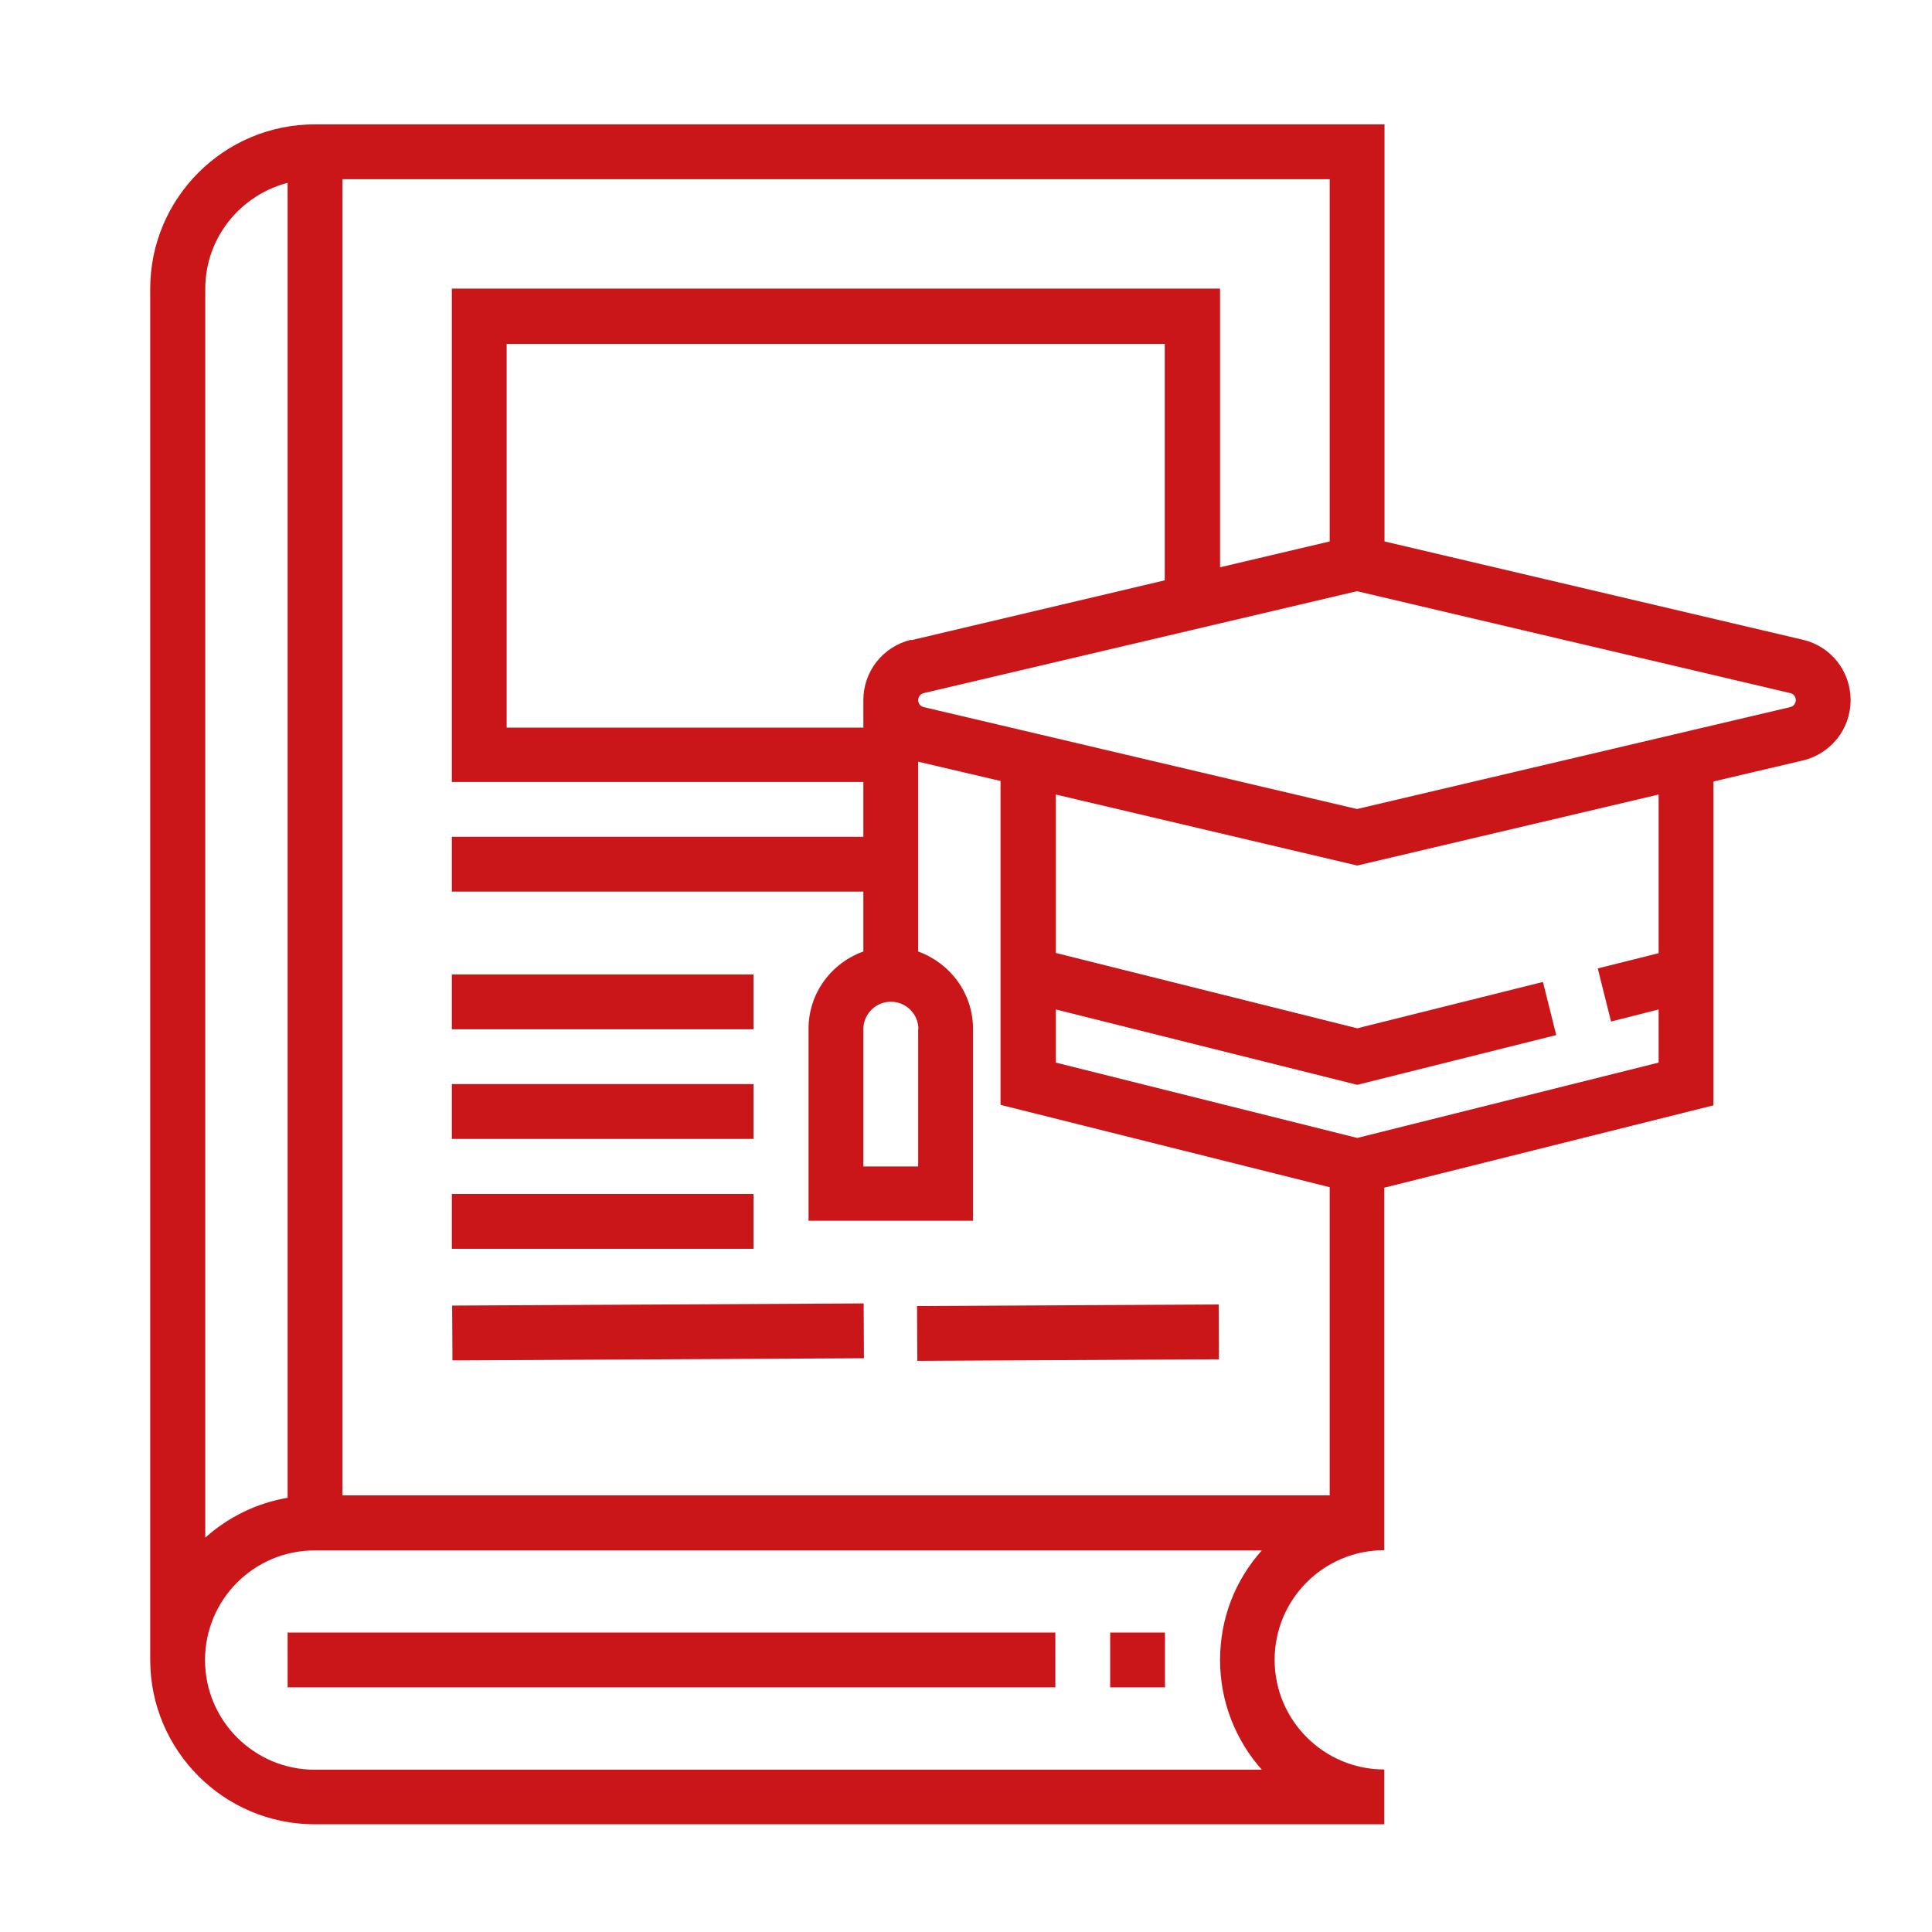 <?xml version="1.0" encoding="UTF-8"?>
<svg id="Layer_1" data-name="Layer 1" xmlns="http://www.w3.org/2000/svg" version="1.1" viewBox="0 0 800 800">
  <defs>
    <style>
      .cls-1 {
        fill: #ca1519;
        stroke-width: 0px;
      }
    </style>
  </defs>
  <path class="cls-1" d="M746.5,264.9l-173.2-40.7V51.5H130.3c-37.5,0-68.1,30.5-68.1,68.1v567.7c0,37.5,30.5,68.1,68.1,68.1h442.9v-22.7c-25,0-45.4-20.3-45.4-45.4s20.3-45.4,45.4-45.4v-150.1l136.3-34.1v-134.1l37-8.7c11.7-2.8,19.8-13.1,19.8-25s-8.1-22.3-19.8-25h0ZM85,119.6c0-21.2,14.6-38.8,34.1-43.9v544.5c-12.9,2.2-24.6,8-34.1,16.5V119.6ZM522.5,732.8H130.3c-25,0-45.4-20.3-45.4-45.4s20.3-45.4,45.4-45.4h392.2c-10.9,12.1-17.3,28-17.3,45.4s6.6,33.4,17.3,45.4ZM550.5,619.2H141.8V74.2h408.8v150l-45.4,10.7v-115.4H187.1v204.3h170.4v22.7h-170.4v22.7h170.4v24.8c-13.2,4.7-22.7,17.2-22.7,32v79.5h68.1v-79.5c0-14.8-9.5-27.2-22.7-32v-78.6l34.1,8v134.1l136.3,34.1v127.7ZM377.3,264.9c-11.7,2.8-19.8,13.1-19.8,25v11.4h-147.7v-158.9h272.5v97.9l-105,24.8h0ZM380.2,426.2v56.8h-22.7v-56.8c0-6.3,5.1-11.4,11.4-11.4s11.4,5.1,11.4,11.4h-.1ZM686.8,394.7l-25.2,6.3,5.5,22,19.7-5v22l-124.8,31.2-124.8-31.2v-22l124.8,31.2,82.4-20.6-5.5-22-76.9,19.2-124.8-31.2v-65.6l124.8,29.4,124.8-29.4v65.6h0ZM741.3,292.8l-179.4,42.2-179.4-42.2c-1.4-.3-2.3-1.5-2.3-2.9s1-2.6,2.3-2.9l179.4-42.2,179.4,42.2c1.4.3,2.3,1.5,2.3,2.9s-1,2.6-2.3,2.9Z"/>
  <rect class="cls-1" x="187.1" y="403.5" width="124.9" height="22.7"/>
  <rect class="cls-1" x="187.1" y="448.9" width="124.9" height="22.7"/>
  <rect class="cls-1" x="187.1" y="494.4" width="124.9" height="22.7"/>
  <rect class="cls-1" x="187.3" y="540.2" width="170.4" height="22.7" transform="translate(-2.9 1.4) rotate(-.3)"/>
  <rect class="cls-1" x="379.8" y="540.5" width="124.9" height="22.7" transform="translate(-2.9 2.3) rotate(-.3)"/>
  <rect class="cls-1" x="119.1" y="676" width="317.9" height="22.7"/>
  <rect class="cls-1" x="459.7" y="676" width="22.7" height="22.7"/>
</svg>